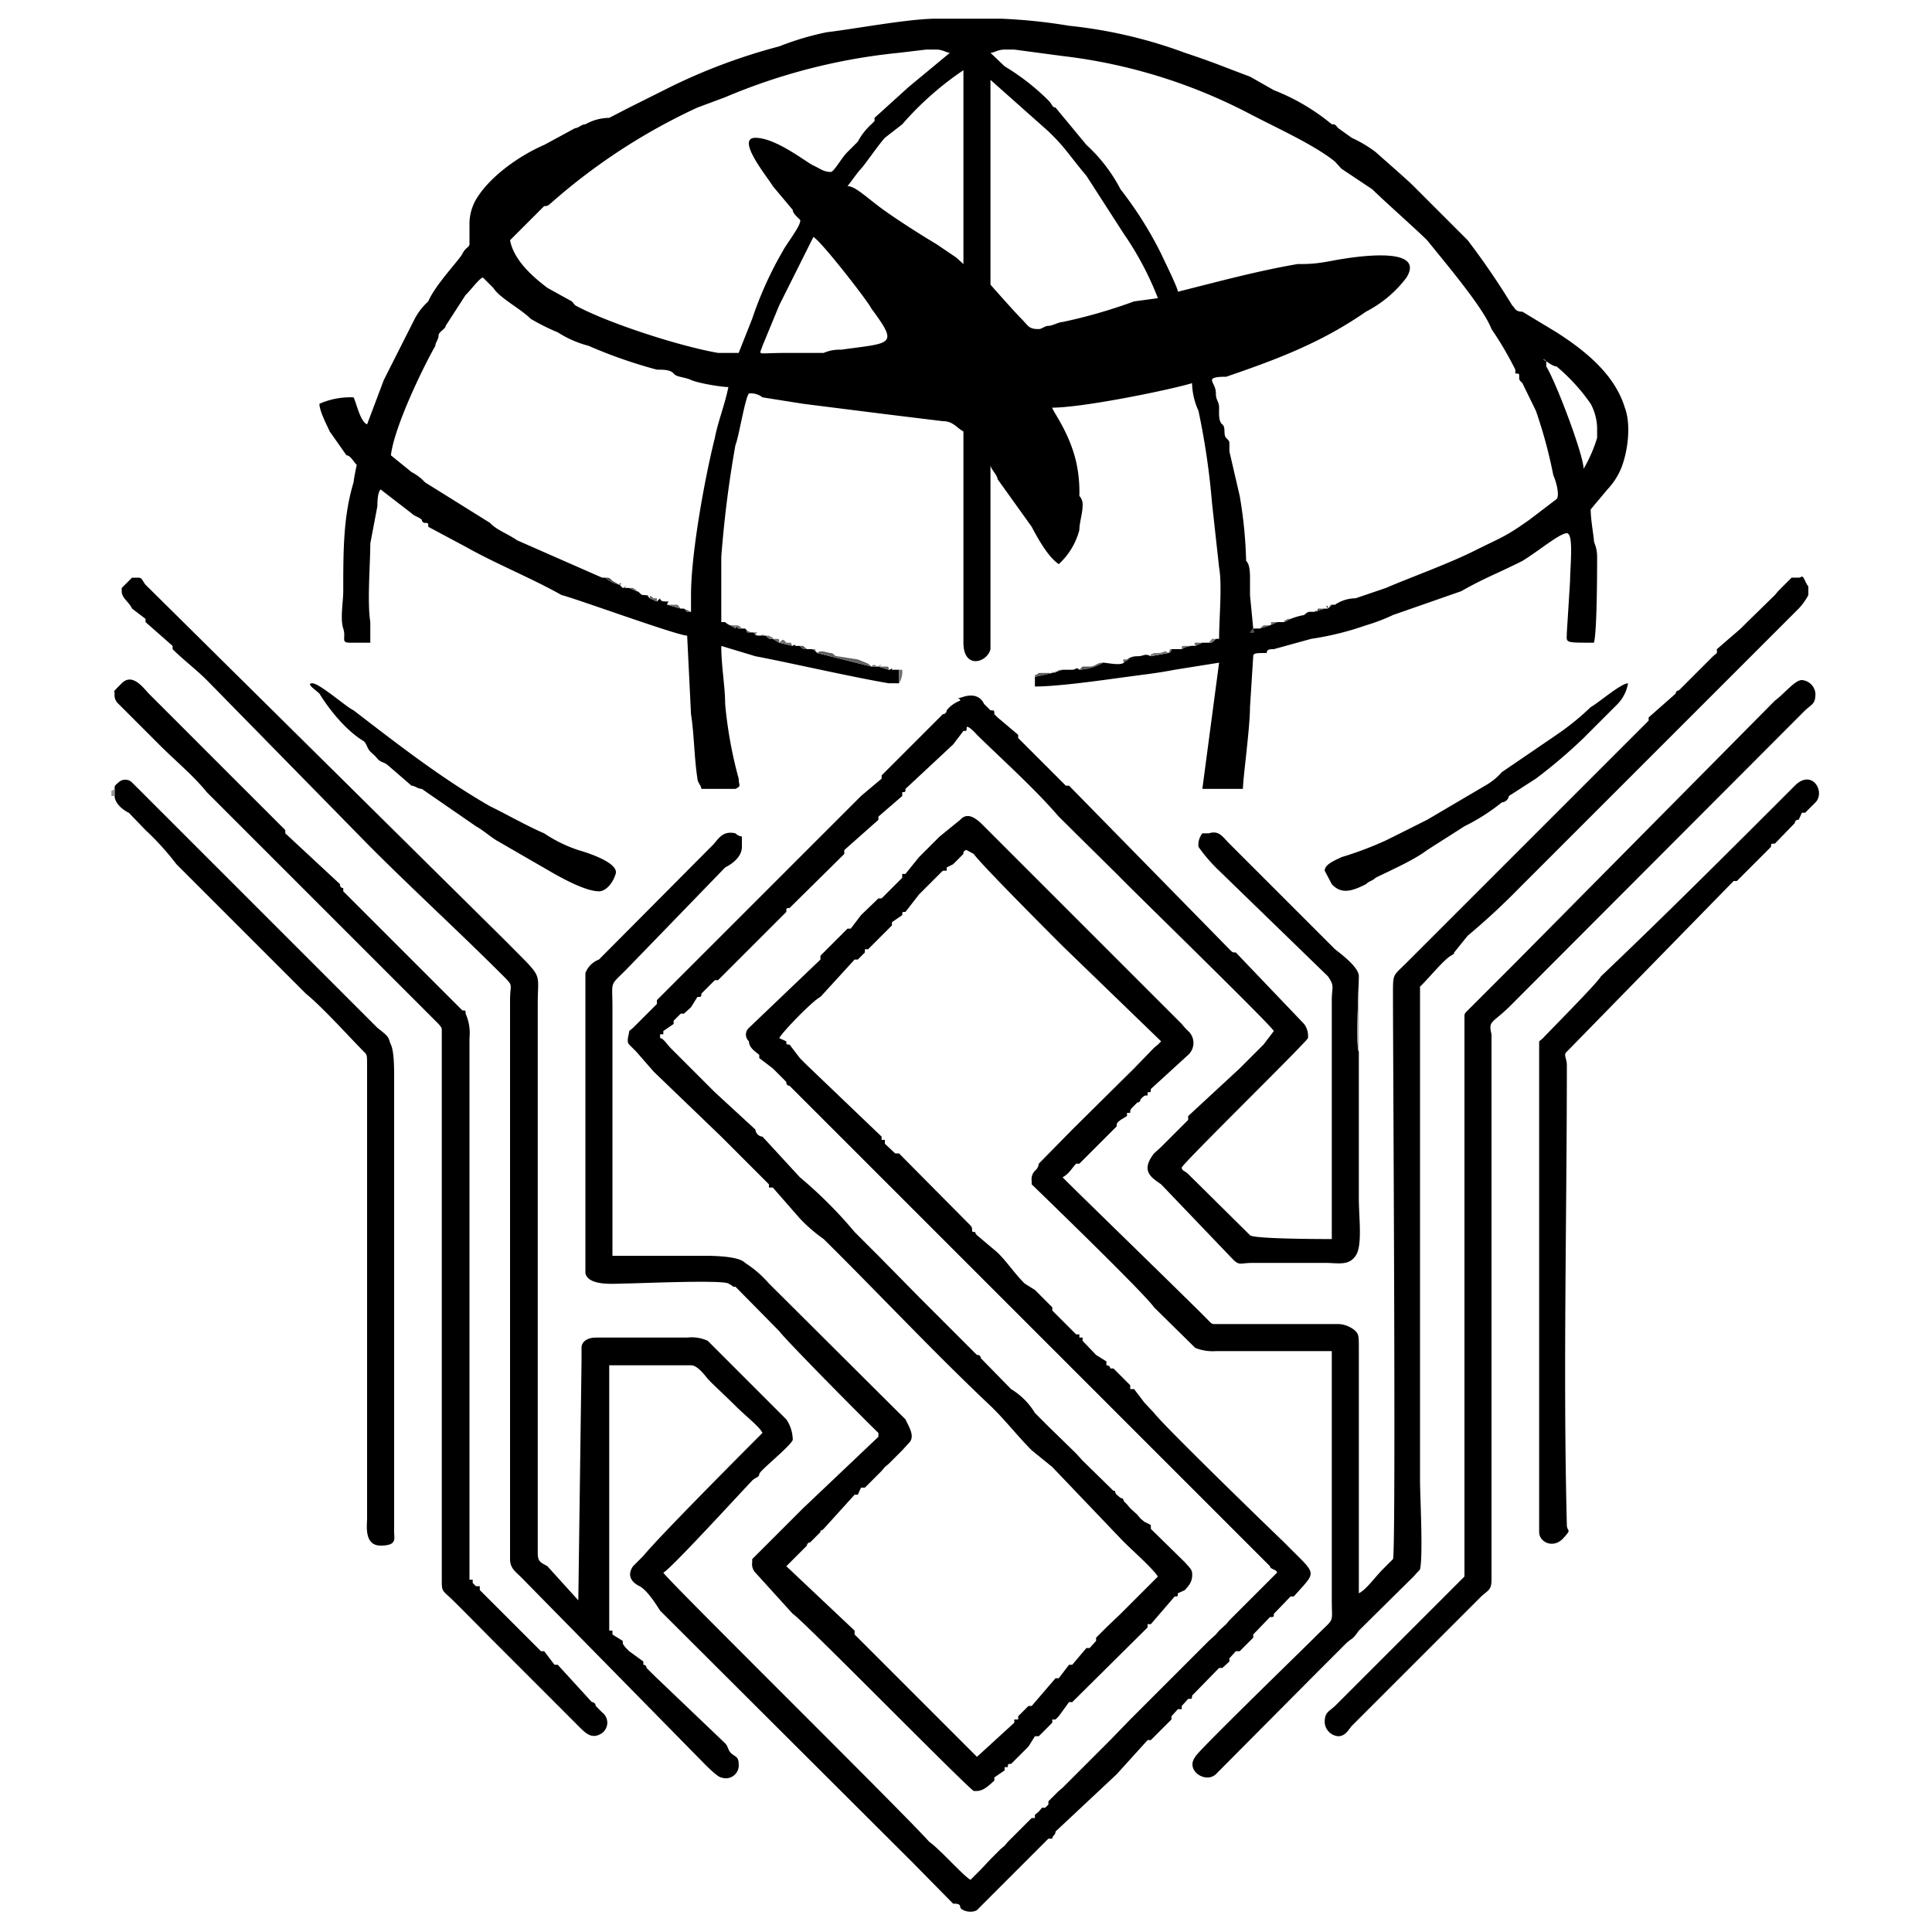 <svg id="Layer_1" data-name="Layer 1" xmlns="http://www.w3.org/2000/svg" width="300" height="300" viewBox="0 0 300 300"><defs><style>.cls-1{fill:none;}.cls-10,.cls-11,.cls-12,.cls-13,.cls-14,.cls-15,.cls-16,.cls-17,.cls-18,.cls-19,.cls-2,.cls-20,.cls-21,.cls-22,.cls-23,.cls-24,.cls-25,.cls-26,.cls-27,.cls-28,.cls-29,.cls-3,.cls-30,.cls-4,.cls-5,.cls-6,.cls-7,.cls-8,.cls-9{fill-rule:evenodd;}.cls-3{fill:#b4b4b4;}.cls-4{fill:#616161;}.cls-5{fill:#5a5a5a;}.cls-6{fill:#646464;}.cls-7{fill:#797979;}.cls-8{fill:#5c5c5c;}.cls-9{fill:#707070;}.cls-10{fill:#444;}.cls-11{fill:#727272;}.cls-12{fill:#565656;}.cls-13{fill:#676767;}.cls-14{fill:#787878;}.cls-15{fill:#626262;}.cls-16{fill:#6f6f6f;}.cls-17{fill:#6b6b6b;}.cls-18{fill:#6e6e6e;}.cls-19{fill:#6c6c6c;}.cls-20{fill:#696969;}.cls-21{fill:#6d6d6d;}.cls-22{fill:#686868;}.cls-23{fill:#575757;}.cls-24{fill:#5e5e5e;}.cls-25{fill:#666;}.cls-26{fill:#949494;}.cls-27{fill:#535353;}.cls-28{fill:#464646;}.cls-29{fill:#636363;}.cls-30{fill:#9a9a9a;}</style></defs><rect class="cls-1" x="-144.1" y="2.9" width="587.9" height="294.23"/><g id="_2818930100480" data-name=" 2818930100480"><path class="cls-2" d="M107.3,95h-.6l-.5-.5h-.5l-2.1-.6c0-.5.5-.5,0-.5s-1.1,0-1.1-.5l-.5.5-1.1-.5c-.5-.5-.5-.5-1-.5s-.6-.6-1.1-.6l-1.1-.5h-1l-.5-.5A4.6,4.6,0,0,1,94,89.7h-.5L80.3,83.9c-1.6-1.1-3.2-1.6-4.2-2.7L66,74.9a7.6,7.6,0,0,0-2.1-1.6l-3.2-2.6c.5-4.3,4.8-13.3,6.9-17,0-.5.5-1,.5-1.6s1.1-1,1.1-1.5l3.1-4.8c.6-.5,2.2-2.7,2.7-2.7l1.6,1.6c1,1.6,4.2,3.2,5.8,4.8a32.7,32.7,0,0,0,4.2,2.1,16.7,16.7,0,0,0,4.8,2.1A74.3,74.3,0,0,0,102,57.4c1,0,2.1,0,2.6.6s1.6.5,2.7,1,4.7,1.1,5.8,1.1c-.5,2.6-1.6,5.3-2.1,7.9-1.6,6.4-3.7,18-3.7,24.4ZM239.6,55.8c1,.6,1.6,1.1,2.1,1.1a29.3,29.3,0,0,1,5.3,5.8,8.4,8.4,0,0,1,1,3.7V68a22.5,22.5,0,0,1-2.1,4.8c0-2.1-4.2-13.3-5.8-15.9v-.5A.5.5,0,0,0,239.6,55.8Zm-113.3-19c1.1.5,8.5,10,9,11.1,4.3,5.8,3.2,5.3-4.7,6.4a6.2,6.2,0,0,0-2.7.5h-5.8c-4.8,0-4.2.5-3.7-1.1l2.6-6.3ZM165,50h0c-.6,0-1.6.6-2.2.6s-1,.5-1.5.5h0c-1.6,0-1.6-.5-2.7-1.6s-4.8-5.3-4.8-5.3,0-31.2,0-31.8l9,8c2.7,2.6,3.2,3.7,5.9,6.9l5.8,9a48.4,48.4,0,0,1,5.3,10l-3.7.5A81.1,81.1,0,0,1,165,50ZM149.6,10.9V41l-1.1-1-3.1-2.1c-2.7-1.6-6.9-4.3-9-5.9s-3.7-3.1-4.8-3.1c.5-.6,1.6-2.2,2.1-2.7s2.7-3.7,3.7-4.8l2.7-2.1A48.4,48.4,0,0,1,149.6,10.9Zm60.9,82h0a5.8,5.8,0,0,0-3.2,1h-.5l-.6.6c-.5-.6,0-.6,0,0h-.5l-1.6.5h-.5c-.5,0-.5,0-1.1.5h0a11.3,11.3,0,0,0-2.1.6l-1,.5h-1.1l-1.1.5-1.6.5h-1c0,.6.5.6-.5.6l.5-.6-.5-5.2V89.7c0-.5,0-2.1-.6-2.6a69.1,69.1,0,0,0-1-10.1l-1.6-6.9v-1c0-.6,0-.6-.5-1.1s0-1.6-.6-2.1-.5-1.6-.5-2.6-.5-1.1-.5-2.2-.6-1.6-.6-2.1,1.6-.5,2.2-.5c7.9-2.7,14.8-5.3,21.7-10.1a18.4,18.4,0,0,0,6.3-5.3c3.2-5.2-9-3.1-11.6-2.6s-3.7.5-5.3.5c-6.4,1.1-12.2,2.7-18.6,4.3,0-.6-2.1-4.8-2.6-5.9a58.8,58.8,0,0,0-6.3-10,25,25,0,0,0-5.3-6.9l-4.8-5.8c-.5,0-.5-.5-1.1-1.1a35.4,35.4,0,0,0-6.8-5.3l-2.2-2.1c.6,0,1.1-.5,2.2-.5h1.5l7.5,1a83.5,83.5,0,0,1,29.1,9c4.2,2.2,10,4.8,13.2,7.4l1,1.1,4.8,3.2c1.6,1.6,6.9,6.3,8.5,7.9l2.6,3.2h0c2.1,2.6,6.4,7.9,7.4,10.6a52.4,52.4,0,0,1,3.7,6.3V58c.6,0,.6,0,.6.5s0,.5.5,1l2.1,4.3a74.2,74.2,0,0,1,2.7,10c.5,1.1,1,3.2.5,3.7l-4.2,3.2c-3.8,2.7-4.3,2.7-8.5,4.8s-10.1,4.2-13.8,5.8ZM129,26.7c-1.1,0-1.6-.5-2.7-1s-5.8-4.3-9-4.3,2.1,6.4,2.7,7.5l3.1,3.7c0,.5.6,1,1.1,1.5s-2.1,3.8-2.6,4.8a57,57,0,0,0-4.8,10.6l-2.1,5.3h-3.2C105.2,53.7,94,50,89.3,47.4l-.5-.6L85,44.7c-2.1-1.6-5.2-4.2-5.8-7.4L84.5,32c.5,0,.5,0,1.1-.5a93.5,93.5,0,0,1,22.7-14.8l4.3-1.6a92.4,92.4,0,0,1,27-6.9l4.2-.5h1.6c1,0,1.6.5,2.1.5l-6.4,5.3-5.3,4.8v.5h0l-.5.5a9.9,9.9,0,0,0-2.1,2.7l-1.6,1.6C130.6,24.6,129.5,26.7,129,26.7Zm10.6,79.4V104h-1.1c0-.5,0,0-.5,0l-1.6-.5h-1.1l-8.4-2.1c-.6-.6-.6-.6-1.1-.6h-.5c-.6,0-.6,0-1.1-.5h-.5c-.6,0,0-.5-.6,0l-2.1-.5-1-.6c-.6,0-.6,0-1.1-.5h-.5c0-.5.5,0-.5,0s0-.5-.6,0a.5.5,0,0,0-.5-.5h-.5c-.6,0,0,0-.6-.6h-1c-.5-.5-.5,0-.5-.5v.5c-.6-.5-1.1-.5-1.6-1H112V86.5a172.4,172.4,0,0,1,2.2-17.4c.5-1.1,1.5-7.4,2.1-8a2.9,2.9,0,0,1,2.1.6l6.3,1,12.7,1.6,9,1.1c1.6,0,2.1,1,3.2,1.6V99.8c0,4.2,3.7,3.1,4.2,1V72.2c0,.6,1.1,1.6,1.1,2.2l5.3,7.4c1.1,2.1,2.6,4.7,4.2,5.8a10.9,10.9,0,0,0,3.2-5.3c0-1.1.5-2.6.5-3.7a2,2,0,0,0-.5-1.6,21.3,21.3,0,0,0-.5-5.3c-1.1-4.7-3.7-7.9-3.7-8.4,4.7,0,18-2.7,21.7-3.8a10.9,10.9,0,0,0,1,4.3,114.6,114.6,0,0,1,2.1,14.3l1.1,10c.5,2.7,0,8,0,11.1h-.5c-.6.6-.6.6-1.1.6h-1l-1.1.5h0a3.3,3.3,0,0,0-2.1.5h-1.6s0,.6-.5.6l-2.7.5c-1-.5-1,0-2.1,0s-1.6.5-2.1,1-2.7,0-3.2,0h0a8.7,8.7,0,0,1-3.7,1.1c-.5-.5-.5,0-1.1,0H165l-1.6.5-2.7.6v1.5c3.7,0,10.6-1,14.3-1.5s4.8-.6,7.4-1.1l6.9-1.1-2.6,19.6H193c0-1.6,1.1-9.5,1.1-12.7l.5-7.9c0-.5.5-.5,2.1-.5,0-.6.5-.6,1.1-.6l5.8-1.6a45.8,45.8,0,0,0,8.5-2.1,28.5,28.5,0,0,0,4.2-1.6l10.6-3.7c3.7-2.1,5.3-2.6,9.5-4.7,2.6-1.6,5.8-4.3,6.9-4.3s.5,5.3.5,7.4l-.5,8c0,1.6-.6,1.6,4.2,1.6.5-1.6.5-11.7.5-13.3s-.5-2.1-.5-2.6-.5-3.2-.5-4.8l2.6-3.1a10.9,10.9,0,0,0,2.1-3.2c1.1-2.7,1.6-6.9.6-9.5-1.6-5.3-6.4-9-10.6-11.7l-5.3-3.2c-1.1,0-1.1-.5-1.6-1a118.4,118.4,0,0,0-6.9-10.1l-2.1-2.1-.5-.5-4.8-4.8h0l-1-1c-1.1-1.1-4.8-4.3-5.9-5.3a20,20,0,0,0-3.7-2.2l-2.1-1.5c-.5-.6-.5-.6-1-.6a32.8,32.8,0,0,0-9-5.3l-3.7-2.1c-4.3-1.6-5.3-2.1-10.1-3.7A73.4,73.4,0,0,0,166,4a84.9,84.9,0,0,0-10.6-1.1h-10c-4.3,0-12.7,1.6-17,2.1A44.1,44.1,0,0,0,121,7.2a90.2,90.2,0,0,0-16.9,6.3l-6.4,3.2-3.1,1.6a7.7,7.7,0,0,0-3.7,1c-.6,0-1.1.6-1.6.6l-4.8,2.6c-3.7,1.6-8.4,4.8-10.6,8.5a7.7,7.7,0,0,0-1,3.7v3.2c0,.5-.6.5-1.1,1.5s-4.2,4.8-5.3,7.4a9.9,9.9,0,0,0-2.1,2.7L59.6,59,57,65.9c-1.1-.5-1.6-3.2-2.1-4.2a11.9,11.9,0,0,0-5.3,1c0,1.1,1.1,3.2,1.6,4.3l2.6,3.7c.6,0,1.1,1,1.6,1.5a27.1,27.1,0,0,0-.5,2.7c-1.6,5.3-1.6,10.6-1.6,16.9,0,1.6-.5,4.3,0,5.8s-.5,2.2,1.1,2.2h3.1V96.6c-.5-3.2,0-9,0-12.2l1.1-5.8c0-.5,0-2.1.5-2.6l4.8,3.7c.5.5,1,.5,1.6,1a.5.5,0,0,0,.5.5c.5,0,.5,0,.5.6l5.8,3.1c4.8,2.7,10.1,4.8,14.9,7.5,2.1.5,18,6.3,19.5,6.3l.6,12.2c.5,3.2.5,6.9,1,10,0,.6.6,1.1.6,1.6h5.3c1-.5.5-.5.5-1.6a66.5,66.5,0,0,1-2.1-11.6c0-2.7-.6-5.8-.6-9l5.3,1.6c5.3,1,14.8,3.2,20.7,4.2Z"/><path class="cls-2" d="M280.8,92.4V91.3c0-.5,0,0-.5-1.1s-.5-.5-1-.5h-1.1l-2.1,2.1-.5.6-4.3,4.2-1,1-3.7,3.2v.6l-.6.5-1,1h0l-4.3,4.3a.5.5,0,0,0-.5.5h0l-4.2,3.7v.5l-37.6,37.6c-2.1,2.1-2.1,1.6-2.1,4.8,0,9,.5,87.3,0,87.8l-1.6,1.6c-1.1,1.1-2.6,3.2-3.7,3.7V209.3c0-1.6,0-2.1-.5-2.6s-1.6-1.1-2.7-1.1h-19c-.6,0-.6,0-1.1-.5-2.6-2.7-21.7-21.2-22.7-22.3,1-.5,1.5-1.5,2.1-2.1h.5l5.8-5.8c0-.5,0-.5.6-1l1-.6h0v-.5h.5c0-.5,0-.5.6-1.1l.5-.5a.5.5,0,0,0,.5-.5c.6-.6.6-.6,1.1-.6v-.5c.5,0,.5,0,.5-.5l5.8-5.3a2.5,2.5,0,0,0,0-3.7l-.5-.5-.5-.6-31.2-31.2c-1.1-1-2.2-1.6-3.2-.5l-3.2,2.6h0l-3.2,3.2h0l-2.1,2.6h-.5v.6l-3.2,3.2h-.5l-2.7,2.6h0l-1.6,2.1h-.5l-4.2,4.2h0v.6h0l-11.1,10.6a1.4,1.4,0,0,0,0,2.1c0,1,1,1.6,1.6,2.1v.5l2.1,1.6,1.6,1.6.5.5a.5.5,0,0,0,.5.6l74.6,74.6c0,.5,1.1.5,1.1,1l-1.6,1.6h0l-1.6,1.6-.5.5-1.1,1.1h0l-2.6,2.6-.5.6-1.1,1-.5.6-1.1,1h0l-3.2,3.2h0l-3.7,3.7h0l-5.3,5.3h0l-3.1,3.2h0l-7.4,7.4h0l-.6.5-1.6,1.6v.5l-.5.5h-.5l-.5.6-.6.5v.5h-.5l-3.7,3.7-.5.6-.6.5h0l-1.6,1.6h0l-1.5,1.6-1.6,1.6c-1.1-.6-4.8-4.8-6.4-5.9-4.2-4.7-40.7-40.7-41.3-41.8,1.1-.5,11.7-12.1,13.8-14.3.5-.5,1.1-.5,1.1-1s4.7-4.2,5.2-5.3a5.8,5.8,0,0,0-1-3.2l-12.2-12.2a6,6,0,0,0-3.2-.5H92.5c-1.1,0-2.2.5-2.2,1.6v2.1l-.5,37.1h0L85,243.2c-1-.6-1.5-.6-1.5-2.1V155.9c0-5.3,1-3.7-4.8-9.6L22.6,90.8c-.5-.6-.5-1.1-1.1-1.1h-1l-1.6,1.6v.5c0,1.1,1.1,1.6,1.6,2.7l2.1,1.6v.5l4.2,3.7h0v.5c1.6,1.6,3.7,3.2,5.3,4.8l25.4,25.9c6.9,6.9,13.8,13.2,20.7,20.1,1.6,1.6,1,1.1,1,3.7v86.8c0,1.6,1.1,2.1,2.1,3.2l28.1,28.6c.5.5,2.1,2.1,2.6,2.1a2,2,0,0,0,2.7-2.1c0-1.1-.5-1.1-1.1-1.6s-.5-1.1-1-1.6l-11.1-10.6h0l-1.1-1.1a.5.5,0,0,0-.5-.5V258l-2.2-1.6h0l-.5-.5c-.5-.6-.5-.6-.5-1.1l-1.6-1h0v-.6h-.5V212h12.7c1,0,2.1,1.5,2.6,2.1s2.7,2.6,4.3,4.2,3.7,3.2,4.2,4.2c-1.1,1.1-15.9,15.9-18.5,19.1l-1.6,1.6c-1.1,1.6,0,2.6,1,3.1s2.2,2.2,3.2,3.8l39.2,39.1,6.3,6.4c.5,0,1.1,0,1.1.5s1.6,1.1,2.6.5h0l11.1-11.1h.6c0-.5.5-.5.5-1.1l7.9-7.4h0l1.6-1.5h0l4.8-5.3h.5l3.2-3.2v-.5h0l1-1.1h.6v-.5l1-1.1h0c.6,0,.6,0,.6-.5l4.2-4.3h.5l1.1-1v-.5l1-1.1h.6l2.1-2.1v-.5l2.6-2.7c.6,0,.6,0,.6-.5l2.6-2.7h.5c3.7-4.2,3.7-3.1-1.5-8.4-2.2-2.1-18.6-18-20.2-20.1l-1.5-1.6h0l-1.6-2.1h-.6v-.6l-2.1-2.1h0l-.5-.5h-.5c0-.5-.6-.5-.6-.5h0v-.6l-1.6-1h0l-2.1-2.2v-.5h-.5v-.5h-.5l-3.7-3.7V203l-2.7-2.7h0l-1.6-1c-1.6-1.6-2.6-3.2-4.2-4.8l-3.2-2.7c-.5-.5,0-.5-.5-.5s0-.5-.5-1l-11.1-11.2H139l-1.6-1.5V177h-.5v-.5l-11.6-11.1h0l-1.1-1.1h0l-1.6-2.1c-.5,0-.5,0-.5-.5l-1.1-.5c.6-1.1,5.3-5.9,6.4-6.4l5.3-5.8h.5l1.1-1.1h0v-.5h.5l.5-.5h0l1.6-1.6h0l1.1-1.1h0l.5-.5h0v-.5l1.6-1.1c0-.5,0-.5.5-.5l2.1-2.7h0l3.7-3.7h.6v-.5l1-.5h0l1.6-1.6a.5.5,0,0,1,.5-.6h0l1.1.6c1.1,1.6,12.2,12.7,13.8,14.3l15.3,14.8-.5.5h0l-.6.5h0l-3.1,3.2h0l-9.6,9.5h0l-5.2,5.3a1.6,1.6,0,0,1-.6,1.1,1.9,1.9,0,0,0-.5,1.6v.5c.5.5,17.5,16.9,19,19.1l6.4,6.3a7.2,7.2,0,0,0,3.2.5h18v38.7c0,3.7.5,2.6-2.2,5.3s-19,18.5-19,19c-1.6,2.1,1.6,4.2,3.2,2.7l15.3-15.4,4.8-4.8c1-1,1-.5,2.1-2.1l8.5-8.4,1-1.1c.5-2.1,0-11.6,0-13.8V153.2c1.1-1,3.7-4.2,4.8-4.8s0-.5.5-.5l2.1-2.6a107.9,107.9,0,0,0,8-7.4l43.4-43.4A9.5,9.5,0,0,0,280.8,92.4Z"/><path class="cls-2" d="M151.2,278.1h.5c1.1,0,2.1-1.1,2.7-1.6V276l1.6-1.1v-.5h.5c0-.5,0-.5.5-.5h0l1.1-1.1h0l1.6-1.6h0l1-1.6h.6l2.1-2.1h0V267h.5l.5-.5h0l1.6-2.2h.5l11.2-11.1h0l.5-.5h0v-.5h.5l3.7-4.3c.5,0,.5,0,.5-.5l1.1-.5.5-.6a2.7,2.7,0,0,0,.6-2.1c0-.5-.6-1-1.1-1.6l-5.3-5.2v-.6l-1-.5-.6-.5-.5-.6h0l-1.1-1-.5-.6h0l-.5-.5a.5.5,0,0,0-.5-.5h0l-.6-.5c-.5-.6,0-.6-.5-.6l-4.8-4.7h0l-1-1.1h0l-4.3-4.2-2.1-2.1a10.9,10.9,0,0,0-3.7-3.7l-4.7-4.8a.5.5,0,0,0-.6-.5l-9-9-6.3-6.4-3.7-3.7a68.3,68.3,0,0,0-8.5-8.5l-5.8-6.3h0a1.2,1.2,0,0,1-1.1-1.1l-6.3-5.8h0l-6.9-6.9c-.5-.5-1.1-1.5-1.6-1.5v-.6h.5v-.5l1.6-1.1v-.5l1.1-1.1h.5l1.1-1h0l1-1.6c.6,0,.6,0,.6-.5l2.1-2.1h.5l10.6-10.6c0-.6,0-.6.5-.6l8.5-8.4V132l5.3-4.7v-.5l3.7-3.2V123c.5,0,.5,0,.5-.5l7.4-6.9h0l1.6-2.1c.5,0,.5,0,.5-.5s1.1.5,1.6,1.1c4.3,4.2,9,8.4,12.7,12.7l9,8.9.6.6h0c1.5,1.6,23.2,22.7,23.8,23.8l-1.6,2.1h0l-3.2,3.2-.5.5-8,7.4v.6l-2.1,2.1h0l-.5.5h0l-1.1,1.1h0l-.5.5h0l-1.1,1c-2.1,2.7-.5,3.7,1.1,4.8l11.1,11.6c1.1,1.1,1.1.6,3.2.6h11.1c2.1,0,3.7.5,4.8-1.1s.5-5.8.5-9V163.3c-.5-.6,0-10.6,0-11.7s-1.6-2.6-3.7-4.2L190.9,131c-1.1-1.1-1.6-2.1-3.2-1.6h-1a2.9,2.9,0,0,0-.6,2.1,25.1,25.1,0,0,0,3.2,3.7l16.9,16.4c1.1,1.6.6,1.6.6,3.7v37.1c-1.1,0-12.2,0-12.7-.6l-9.6-9.5c-.5-.5-1-.5-1-1s19-19.1,19.6-20.1a3.1,3.1,0,0,0-.6-2.2l-10.6-11.1c-.5,0-.5,0-1-.5L166,122h-.5l-1.1-1.1h0l-6.3-6.3v-.5l-3.2-2.7h0l-.5-.5c0-.6,0-.6-.6-.6l-1-1h0c-.5-1.1-1.6-1.6-3.2-1.1s-.5,0-.5.6a4.8,4.8,0,0,0-2.1,1.5h0a.6.6,0,0,1-.6.6h0l-3.7,3.7h0l-5.8,5.8v.5l-3.2,2.7-.5.5L120,137.3l-.6.6L102,155.3v.6l-3.7,3.7h0l-.6.5c0,.5-.5,1.6,0,2.1l1.1,1.1h0l2.7,3.1h0L112,176.5h0l6.9,6.9h0l.5.5h0v.5h.6l4.2,4.8a24.4,24.4,0,0,0,3.7,3.2c8.5,8.4,16.9,17.4,25.9,25.9,2.2,2.1,4.3,4.8,6.4,6.9l3.2,2.6h0L174,238.9c1.5,1.6,4.7,4.3,5.8,5.9l-5.8,5.8h0l-2.2,2.1h0l-1.6,1.6v.5h0l-1,1.1h-.5l-2.2,2.6H166l-1.6,2.1h-.5l-3.7,4.3h-.5l-1.6,1.6v.5h-.6v.5l-5.8,5.3-2.1-2.1h0l-11.1-11.1h0l-1.6-1.6h0l-4.2-4.2v-.6l-10.6-10,3.2-3.2a.5.5,0,0,1,.5-.5l1.1-1.1h0l.5-.5c0-.5,0,0,.5-.5l4.8-5.3h.5l.5-1.1h.6l2.6-2.6h0l.5-.6.6-.5,2.1-2.1h0l1-1.1c1.1-1,0-2.6-.5-3.7l-21.2-21.1a17.1,17.1,0,0,0-3.7-3.2c-1-1.1-5.3-1.1-6.3-1.1H95.1V156.4c0-4.2-.5-3.2,2.1-5.8l15.4-15.9c1-.5,2.6-1.6,2.6-3.2v-1.6a1.7,1.7,0,0,1-1-.5c-2.2-.5-2.7,1.1-3.8,2.1L93,149a3.6,3.6,0,0,0-2.1,2.1v46.6c.5,2.1,4.7,1.6,6.3,1.6s14.8-.6,15.9,0,.5.5,1.1.5l6.8,6.9c1.1,1.5,14.3,14.8,15.4,15.8v.6l-11.7,11.1h0l-7.9,7.9v.5a1.9,1.9,0,0,0,.5,1.6l5.8,6.4c1.1.5,26.5,26.4,28.1,27.5Z"/><path class="cls-2" d="M205.7,267.5a2.3,2.3,0,0,0,2.1,2.1c1.1,0,1.6-1,2.1-1.6L230,247.9c1.1-1,1.6-1,1.6-2.6V160.6c-.5-2.1,0-1.6,2.7-4.2l46-46.1c1.1-1,1.6-1,1.6-2.6a2.3,2.3,0,0,0-2.1-2.1c-1.1,0-2.7,2.1-4.2,3.2l-40.3,40.7-7.4,7.4c-.5.5-.5.5-.5,1.1v86.8l-3.7,3.7-16.4,16.4C206.2,265.9,205.7,265.9,205.7,267.5Z"/><path class="cls-2" d="M17.8,107.7a1.8,1.8,0,0,0,.6,1.6l6.3,6.3c2.7,2.7,5.3,4.8,7.4,7.4l36,36c.5.6.5.6.5,1.1v85.2c0,1.6,0,1.6,1.1,2.6s4.8,4.8,7.4,7.4L89.8,268c1.1,1.1,2.1,2.2,3.7,1.1a2,2,0,0,0,0-3.2l-1-1h0a.6.6,0,0,0-.6-.6l-5.3-5.8h-.5l-1.6-2.1H84l-9.5-9.5v-.6h-.6l-.5-.5v-.5h-.5V161.2a7.4,7.4,0,0,0-.6-3.8c0-.5,0-.5-.5-.5L58.1,143.2h0l-4.8-4.8h0v-.5h0a.5.5,0,0,1-.5-.6l-8.5-7.9v-.5L23.1,107.7c-1-1.1-2.6-3.2-4.2-1.6S17.8,107.2,17.8,107.7Z"/><path class="cls-2" d="M17.8,122.5v1.1c0,1,1.1,2.1,2.2,2.6l2.6,2.7a42.3,42.3,0,0,1,4.8,5.3l20.1,20.1c2.6,2.1,6.9,6.9,9,9,.5.5.5.5.5,2.1v70.4c0,1-.5,4.2,2.1,4.2s2.1-1.1,2.1-2.1V167c0-1.1,0-3.7-.5-4.8s0-1-2.1-2.6L20.5,121.5a1.5,1.5,0,0,0-2.1,0h0C17.8,122,17.8,122,17.8,122.5Z"/><path class="cls-2" d="M239,163.3v74.6c0,1.6,2.2,2.6,3.7,1s.6-1,.6-2.1c-.6-23.3,0-47.6,0-71.4,0-1.1-.6-1.6,0-2.1l25.9-26.5h.5l4.8-4.8h0l.5-.5c0-.5,0-.5.6-.5l3.1-3.2a.5.5,0,0,1,.6-.5l.5-1.1h.5l1.6-1.6c1.6-1.6-.5-5.3-3.2-2.6-9.5,9.5-20.1,20.1-30.1,29.6-.6,1.1-8.5,9-9,9.6l-.6.5Z"/><path class="cls-2" d="M205.7,135.2l1.1,2.1c1.5,1.6,3.1,1.1,5.3,0,.5-.5,1-.5,1.5-1,2.2-1.1,5.9-2.7,8-4.3l5.8-3.7a31.2,31.2,0,0,0,5.8-3.7,1.2,1.2,0,0,0,1.1-1l4.2-2.7a80.9,80.9,0,0,0,7.4-6.3l5.3-5.3a6.1,6.1,0,0,0,1.6-3.2c-1.1,0-4.8,3.2-5.8,3.7a40,40,0,0,1-5.3,4.3l-8.5,5.8a9.6,9.6,0,0,1-2.6,2.1l-9,5.3-3.2,1.6-3.2,1.6a54.3,54.3,0,0,1-6.9,2.6C207.3,133.6,205.7,134.2,205.7,135.2Z"/><path class="cls-2" d="M93,138.4c1,0,2.1-1.1,2.6-2.7s-3.7-3.1-5.8-3.7a21.8,21.8,0,0,1-5.3-2.6c-2.6-1.1-6.3-3.2-8.4-4.2-7.5-4.3-14.3-9.6-21.2-14.9-1.1-.5-5.3-4.2-6.4-4.2s.6,1.1,1.1,1.6c1.6,2.6,4.2,5.8,6.9,7.4.5.5.5,1.1,1,1.6s.6.5,1.1,1.1,1,.5,1.6,1l3.7,3.2c.5,0,1,.5,1.6.5l8.4,5.8c1.1.6,2.2,1.6,3.2,2.2l9,5.2C87.2,136.3,90.9,138.4,93,138.4Z"/><path class="cls-3" d="M211,163.3V151.6C211,152.7,210.5,162.7,211,163.3Z"/><path class="cls-4" d="M135.3,103.5c-.5-.6-1-.6-2.1-1.1l-3.2-.5c-.5,0-.5-.5-1-.5s-1.6-.6-2.1,0Z"/><path class="cls-5" d="M167.6,104a8.7,8.7,0,0,0,3.7-1.1c-1.1,0-1.1.6-2.1.6h-1.1Z"/><path class="cls-6" d="M174.5,102.9c.5-.5,1.6-.5,2.1-1a1.8,1.8,0,0,1-1.1.5H175C174,102.4,174.5,102.4,174.5,102.9Z"/><path class="cls-7" d="M178.7,101.9l2.7-.5c-.6-.6-.6,0-1.6,0h-.6C178.2,101.9,178.7,101.4,178.7,101.9Z"/><path class="cls-8" d="M160.7,105.1l2.7-.6h-2.1C160.7,105.1,160.7,104.5,160.7,105.1Z"/><path class="cls-9" d="M139.6,106.1a3.3,3.3,0,0,0,.5-2.1h-.5Z"/><path class="cls-10" d="M96.2,90.8c0-.6.5,0,0,0l-1.1-.6c-.5-.5-.5-.5-1.1-.5A4.6,4.6,0,0,0,96.2,90.8Z"/><path class="cls-9" d="M123.1,100.3c-.5-.5,0-.5-.5-.5h-.5c-.5-.6-.5-.6-1.1,0Z"/><path class="cls-11" d="M183.5,100.8a3.3,3.3,0,0,1,2.1-.5H184C183.5,100.3,183.5,100.3,183.5,100.8Z"/><path class="cls-9" d="M120,99.2c0-.5,0,0-.6-.5h-.5C119.4,99.2,119.4,99.2,120,99.2Z"/><path class="cls-12" d="M125.3,100.8l-.6-.5h-.5C124.7,100.8,124.7,100.8,125.3,100.8Z"/><path class="cls-13" d="M117.3,98.7c0-.5.6-.5,0-.5h-.5a1.7,1.7,0,0,1-1.1-.6c.6.6,0,.6.6.6h.5A.5.5,0,0,1,117.3,98.7Z"/><path class="cls-14" d="M187.7,99.8c.5,0,.5,0,1.1-.6h-.6Z"/><path class="cls-15" d="M138,104c0-.5,0-.5-.6-.5h-1Z"/><path class="cls-16" d="M126.9,101.4c-.6-.6,0-.6-.6-.6h-.5C126.3,100.8,126.3,100.8,126.9,101.4Z"/><path class="cls-7" d="M136.4,103.5c.5-.6.5,0,0,0s-.6-.6-1.1,0Z"/><path class="cls-17" d="M102,93.4v-.5h-.5c-.6-.5-.6-.5-.6,0Z"/><path class="cls-18" d="M115.7,97.6h-.5c-.5-.5-.5-.5-1-.5s0,0,.5.5h1Z"/><path class="cls-19" d="M195.6,97.6l1.6-.5h-1Z"/><path class="cls-20" d="M114.2,97.6c0-.5,0-.5-.6-.5a1.5,1.5,0,0,1-1-.5C113.1,97.1,113.6,97.1,114.2,97.6Z"/><path class="cls-9" d="M163.4,104.5l1.6-.5c-.6,0-.6,0-1.1.5h0C163.4,104.5,163.4,104,163.4,104.5Z"/><path class="cls-13" d="M181.4,101.4c.5,0,.5-.6.5-.6h0C181.4,100.8,181.9,100.8,181.4,101.4Z"/><path class="cls-21" d="M105.7,94.5l-.5-.6h-1.6Z"/><path class="cls-22" d="M103.6,93.4H103a.5.5,0,0,1-.5-.5C102.5,93.4,103,93.4,103.6,93.4Z"/><path class="cls-23" d="M204.1,95l1.6-.5h-1.1V95C204.1,95,204.6,94.5,204.1,95Z"/><path class="cls-24" d="M107.3,95l-1.1-.5.5.5h.6Z"/><path class="cls-13" d="M121,99.8c0-.6,0-.6-.5-.6H120Z"/><path class="cls-25" d="M185.6,100.3l1.1-.5h-.6C185.1,99.8,185.6,99.8,185.6,100.3Z"/><path class="cls-18" d="M197.2,97.1l1.1-.5h-.5C196.7,96.6,197.8,96.6,197.2,97.1Z"/><path class="cls-26" d="M17.8,123.6v-1.1c-.5.5-.5,0-.5.5v.6Z"/><path class="cls-15" d="M98.8,91.8c0-.5,0,0-.5-.5h-.6Z"/><path class="cls-27" d="M100.9,92.9c-.5-.5,0-.5-.5-.5h-.5C100.4,92.4,100.4,92.4,100.9,92.9Z"/><path class="cls-11" d="M199.4,96.6l1-.5h-.5C199.4,96.6,199.4,96.1,199.4,96.6Z"/><path class="cls-28" d="M194.6,97.6h0l-.5.6C195.1,98.2,194.6,98.2,194.6,97.6Z"/><path class="cls-29" d="M97.7,91.3h-.5c-.5-.5.5-.5-.5,0Z"/><path class="cls-30" d="M206.8,93.9c-.6,0,0,0-.6.6Z"/><path class="cls-8" d="M96.7,91.3l-.5-.5Z"/></g></svg>